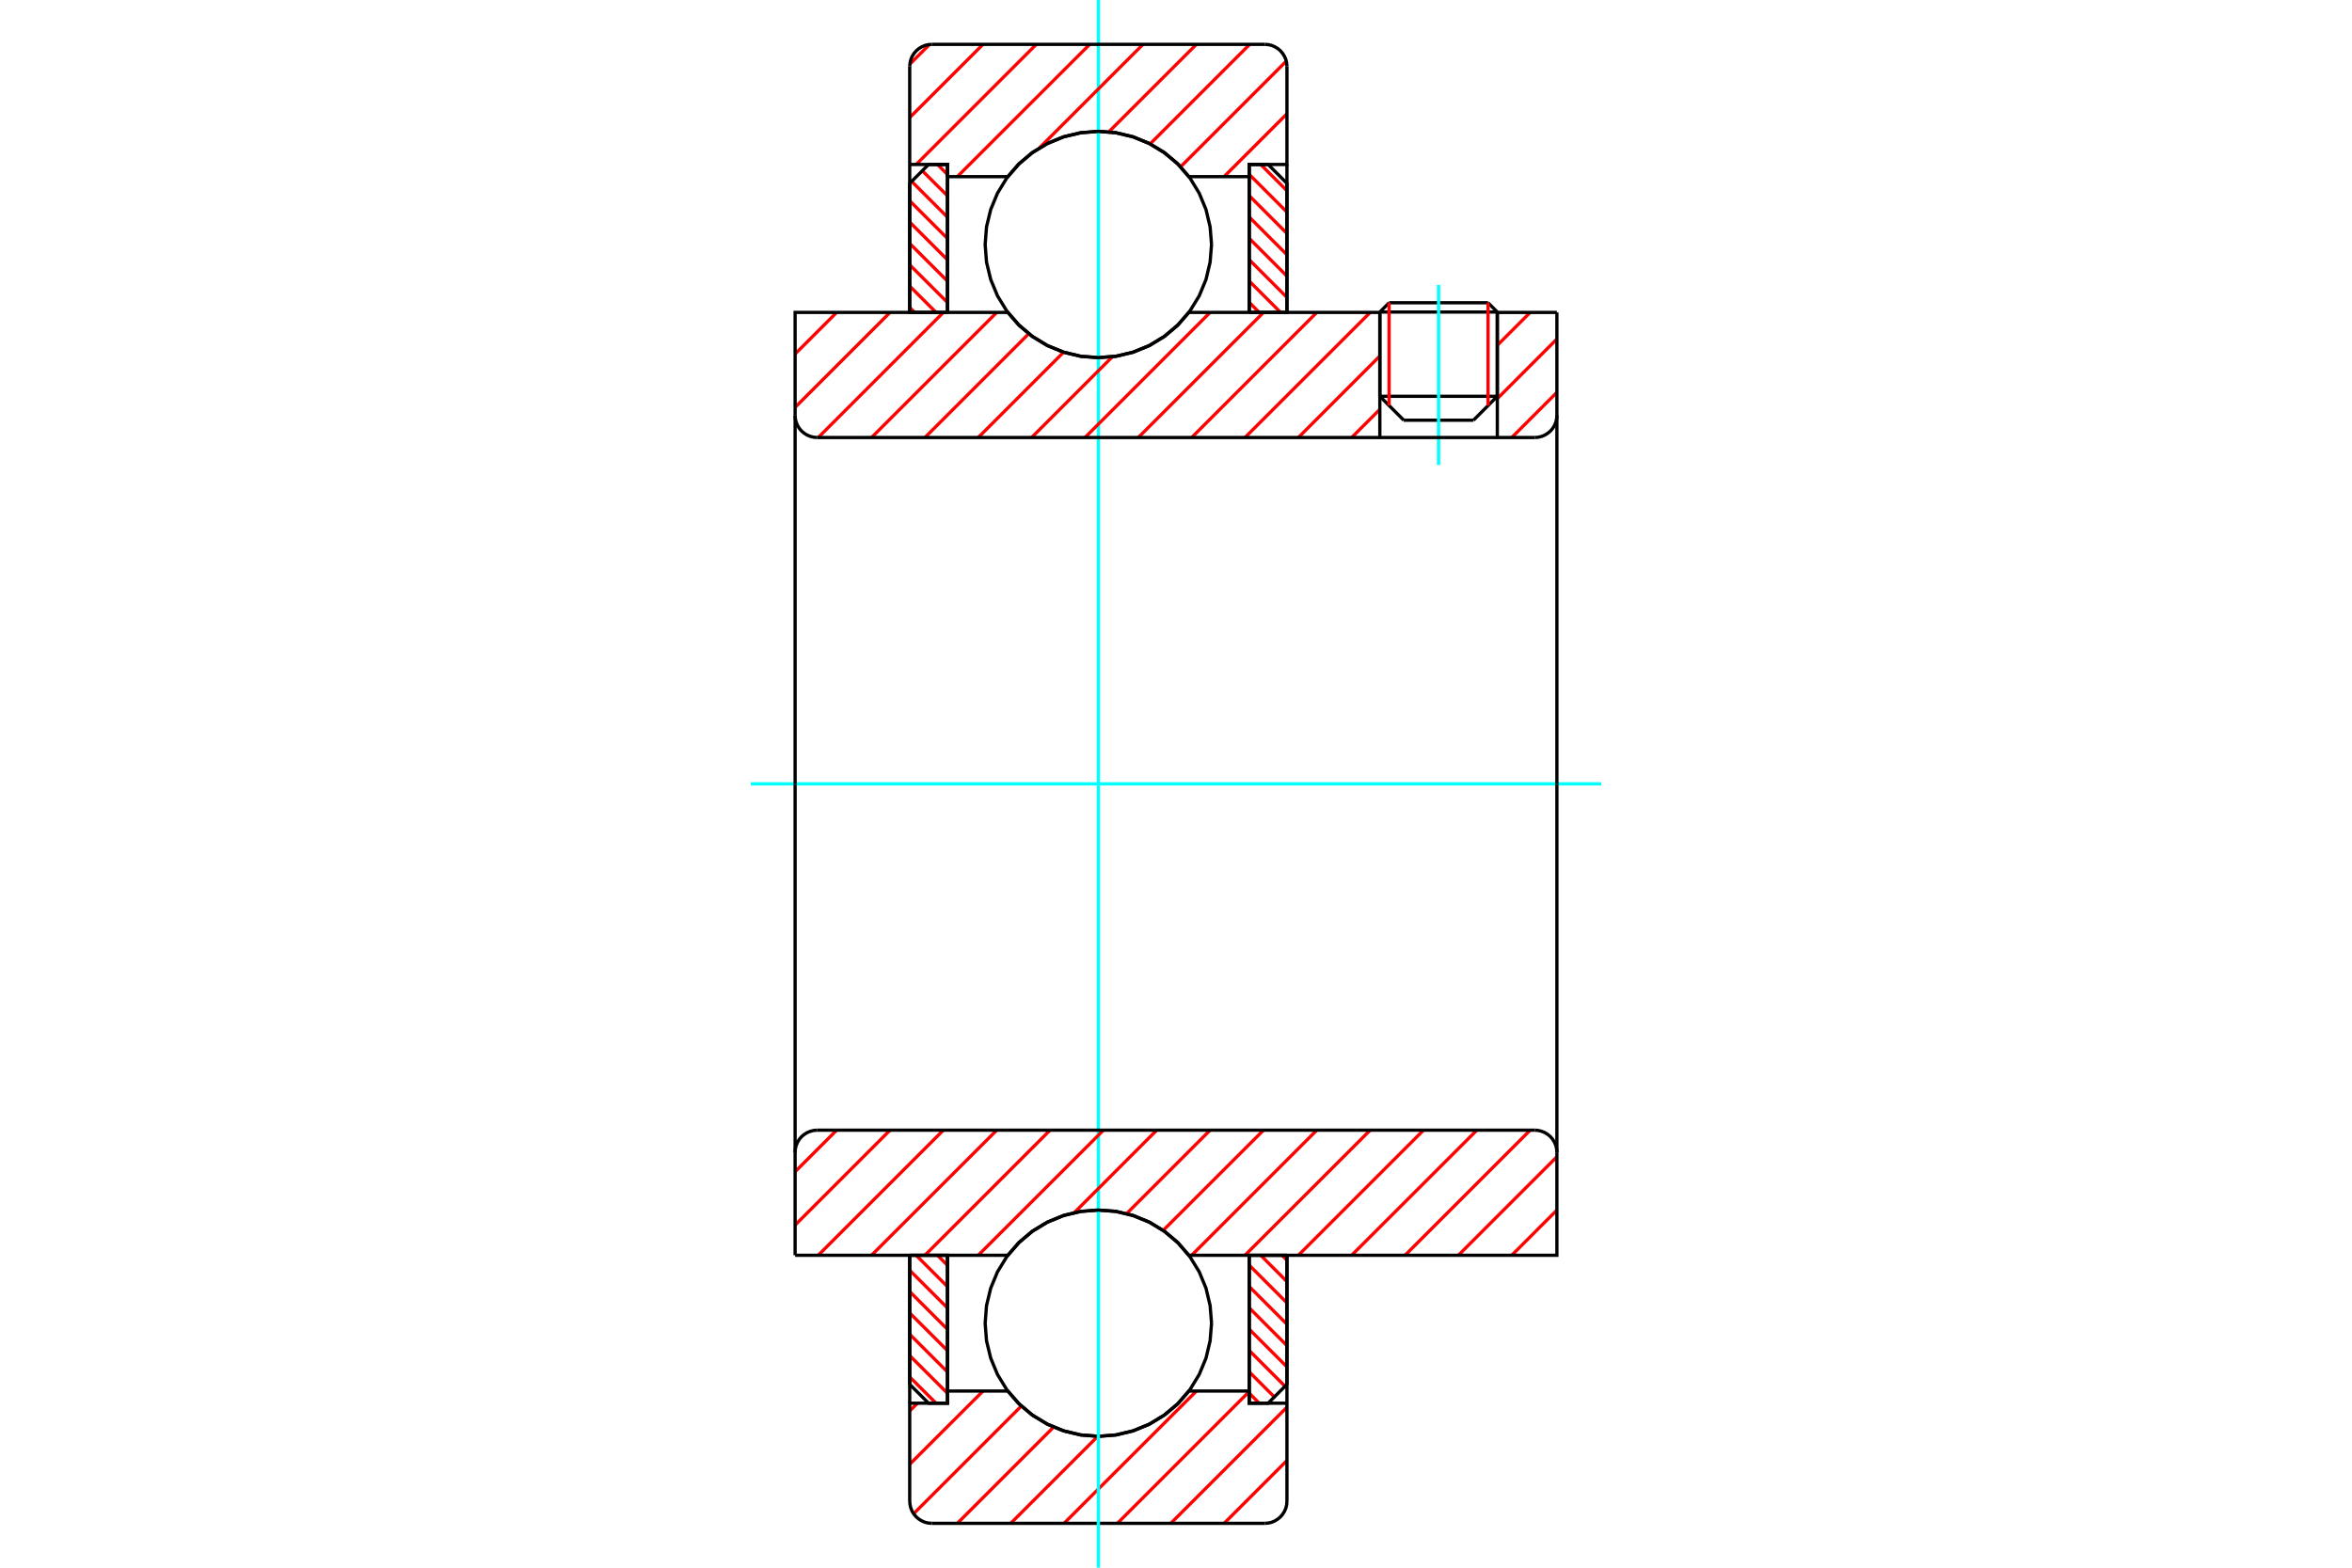 <?xml version="1.0" standalone="no"?>
<!DOCTYPE svg PUBLIC "-//W3C//DTD SVG 1.1//EN"
	"http://www.w3.org/Graphics/SVG/1.1/DTD/svg11.dtd">
<svg xmlns="http://www.w3.org/2000/svg" height="100%" width="100%" viewBox="0 0 36000 24000">
	<rect x="-1800" y="-1200" width="39600" height="26400" style="fill:#FFF"/>
	<g style="fill:none; fill-rule:evenodd" transform="matrix(1 0 0 1 0 0)">
		<g style="fill:none; stroke:#000; stroke-width:50; shape-rendering:geometricPrecision">
			<line x1="22918" y1="4777" x2="21120" y2="4777"/>
			<line x1="21262" y1="4635" x2="22776" y2="4635"/>
			<line x1="21120" y1="6067" x2="22918" y2="6067"/>
			<line x1="22553" y1="6433" x2="21486" y2="6433"/>
			<line x1="21262" y1="4635" x2="21120" y2="4777"/>
			<line x1="22918" y1="4777" x2="22776" y2="4635"/>
			<line x1="22553" y1="6433" x2="22918" y2="6067"/>
			<line x1="21120" y1="6067" x2="21486" y2="6433"/>
			<line x1="21120" y1="4777" x2="21120" y2="6067"/>
			<line x1="22918" y1="6067" x2="22918" y2="4777"/>
		</g>
		<g style="fill:none; stroke:#0FF; stroke-width:50; shape-rendering:geometricPrecision">
			<line x1="22019" y1="7119" x2="22019" y2="4361"/>
		</g>
		<g style="fill:none; stroke:#F00; stroke-width:50; shape-rendering:geometricPrecision">
			<line x1="22776" y1="4635" x2="22776" y2="6209"/>
			<line x1="21262" y1="6209" x2="21262" y2="4635"/>
			<line x1="13924" y1="21080" x2="14327" y2="21482"/>
			<line x1="13924" y1="20753" x2="14502" y2="21330"/>
			<line x1="13924" y1="20426" x2="14502" y2="21004"/>
			<line x1="13924" y1="20100" x2="14502" y2="20677"/>
			<line x1="13924" y1="19773" x2="14502" y2="20351"/>
			<line x1="13924" y1="19447" x2="14502" y2="20024"/>
			<line x1="14022" y1="19217" x2="14502" y2="19697"/>
			<line x1="14349" y1="19217" x2="14502" y2="19371"/>
		</g>
		<g style="fill:none; stroke:#000; stroke-width:50; shape-rendering:geometricPrecision">
			<polyline points="13924,19217 13924,21193 14213,21482 14502,21482 14502,19217 13924,19217"/>
		</g>
		<g style="fill:none; stroke:#0FF; stroke-width:50; shape-rendering:geometricPrecision">
			<line x1="11491" y1="12000" x2="24509" y2="12000"/>
		</g>
		<g style="fill:none; stroke:#F00; stroke-width:50; shape-rendering:geometricPrecision">
			<line x1="13924" y1="4707" x2="14000" y2="4783"/>
			<line x1="13924" y1="4380" x2="14327" y2="4783"/>
			<line x1="13924" y1="4054" x2="14502" y2="4631"/>
			<line x1="13924" y1="3727" x2="14502" y2="4304"/>
			<line x1="13924" y1="3400" x2="14502" y2="3978"/>
			<line x1="13924" y1="3074" x2="14502" y2="3651"/>
			<line x1="13954" y1="2777" x2="14502" y2="3325"/>
			<line x1="14117" y1="2614" x2="14502" y2="2998"/>
			<line x1="14349" y1="2518" x2="14502" y2="2671"/>
		</g>
		<g style="fill:none; stroke:#000; stroke-width:50; shape-rendering:geometricPrecision">
			<polyline points="14502,4783 14502,2518 14213,2518 13924,2807 13924,4783 14502,4783"/>
		</g>
		<g style="fill:none; stroke:#F00; stroke-width:50; shape-rendering:geometricPrecision">
			<line x1="19623" y1="19217" x2="19698" y2="19293"/>
			<line x1="19296" y1="19217" x2="19698" y2="19620"/>
			<line x1="19121" y1="19369" x2="19698" y2="19946"/>
			<line x1="19121" y1="19696" x2="19698" y2="20273"/>
			<line x1="19121" y1="20022" x2="19698" y2="20600"/>
			<line x1="19121" y1="20349" x2="19698" y2="20926"/>
			<line x1="19121" y1="20675" x2="19669" y2="21223"/>
			<line x1="19121" y1="21002" x2="19505" y2="21386"/>
			<line x1="19121" y1="21329" x2="19274" y2="21482"/>
		</g>
		<g style="fill:none; stroke:#000; stroke-width:50; shape-rendering:geometricPrecision">
			<polyline points="19698,19217 19698,21193 19410,21482 19121,21482 19121,19217 19698,19217"/>
		</g>
		<g style="fill:none; stroke:#F00; stroke-width:50; shape-rendering:geometricPrecision">
			<line x1="19296" y1="2518" x2="19698" y2="2920"/>
			<line x1="19121" y1="2670" x2="19698" y2="3247"/>
			<line x1="19121" y1="2996" x2="19698" y2="3574"/>
			<line x1="19121" y1="3323" x2="19698" y2="3900"/>
			<line x1="19121" y1="3649" x2="19698" y2="4227"/>
			<line x1="19121" y1="3976" x2="19698" y2="4553"/>
			<line x1="19121" y1="4303" x2="19601" y2="4783"/>
			<line x1="19121" y1="4629" x2="19274" y2="4783"/>
		</g>
		<g style="fill:none; stroke:#000; stroke-width:50; shape-rendering:geometricPrecision">
			<polyline points="19121,4783 19121,2518 19410,2518 19698,2807 19698,4783 19121,4783"/>
			<polyline points="18544,3743 18522,3472 18459,3208 18355,2957 18213,2725 18036,2518 17830,2342 17598,2200 17347,2096 17082,2032 16811,2011 16540,2032 16276,2096 16025,2200 15793,2342 15587,2518 15410,2725 15268,2957 15164,3208 15100,3472 15079,3743 15100,4014 15164,4279 15268,4530 15410,4761 15587,4968 15793,5145 16025,5287 16276,5391 16540,5454 16811,5475 17082,5454 17347,5391 17598,5287 17830,5145 18036,4968 18213,4761 18355,4530 18459,4279 18522,4014 18544,3743"/>
			<polyline points="18544,20257 18522,19986 18459,19721 18355,19470 18213,19239 18036,19032 17830,18855 17598,18713 17347,18609 17082,18546 16811,18525 16540,18546 16276,18609 16025,18713 15793,18855 15587,19032 15410,19239 15268,19470 15164,19721 15100,19986 15079,20257 15100,20528 15164,20792 15268,21043 15410,21275 15587,21482 15793,21658 16025,21800 16276,21904 16540,21968 16811,21989 17082,21968 17347,21904 17598,21800 17830,21658 18036,21482 18213,21275 18355,21043 18459,20792 18522,20528 18544,20257"/>
		</g>
		<g style="fill:none; stroke:#F00; stroke-width:50; shape-rendering:geometricPrecision">
			<line x1="19698" y1="22359" x2="18736" y2="23321"/>
			<line x1="19698" y1="21543" x2="17920" y2="23321"/>
			<line x1="19121" y1="21303" x2="17103" y2="23321"/>
			<line x1="18312" y1="21296" x2="16286" y2="23321"/>
			<line x1="16803" y1="21988" x2="15470" y2="23321"/>
			<line x1="16127" y1="21847" x2="14653" y2="23321"/>
			<line x1="15633" y1="21525" x2="13984" y2="23174"/>
			<line x1="15046" y1="21296" x2="13924" y2="22417"/>
			<line x1="14043" y1="21482" x2="13924" y2="21601"/>
		</g>
		<g style="fill:none; stroke:#000; stroke-width:50; shape-rendering:geometricPrecision">
			<polyline points="19698,19217 19698,21482 19698,22982"/>
			<polyline points="19359,23321 19412,23317 19464,23305 19513,23284 19558,23256 19599,23222 19633,23181 19661,23136 19682,23087 19694,23035 19698,22982"/>
			<line x1="19359" y1="23321" x2="14264" y2="23321"/>
			<polyline points="13924,22982 13929,23035 13941,23087 13961,23136 13989,23181 14024,23222 14064,23256 14110,23284 14159,23305 14211,23317 14264,23321"/>
			<polyline points="13924,22982 13924,21482 14502,21482 14502,21296 14502,19217"/>
			<polyline points="14502,21296 15426,21296 15602,21497 15807,21668 16037,21806 16284,21907 16545,21968 16811,21989 17078,21968 17338,21907 17586,21806 17815,21668 18021,21497 18197,21296 19121,21296 19121,19217"/>
			<polyline points="19121,21296 19121,21482 19698,21482"/>
			<line x1="13924" y1="21482" x2="13924" y2="19217"/>
		</g>
		<g style="fill:none; stroke:#0FF; stroke-width:50; shape-rendering:geometricPrecision">
			<line x1="16811" y1="24000" x2="16811" y2="0"/>
		</g>
		<g style="fill:none; stroke:#F00; stroke-width:50; shape-rendering:geometricPrecision">
			<line x1="19698" y1="1742" x2="18736" y2="2704"/>
			<line x1="19688" y1="936" x2="18070" y2="2554"/>
			<line x1="19128" y1="679" x2="17604" y2="2203"/>
			<line x1="18312" y1="679" x2="16971" y2="2019"/>
			<line x1="17495" y1="679" x2="15907" y2="2267"/>
			<line x1="16679" y1="679" x2="14653" y2="2704"/>
			<line x1="15862" y1="679" x2="14023" y2="2518"/>
			<line x1="15046" y1="679" x2="13924" y2="1800"/>
			<line x1="14227" y1="681" x2="13927" y2="981"/>
		</g>
		<g style="fill:none; stroke:#000; stroke-width:50; shape-rendering:geometricPrecision">
			<polyline points="13924,4783 13924,2518 13924,1018"/>
			<polyline points="14264,679 14211,683 14159,695 14110,716 14064,744 14024,778 13989,819 13961,864 13941,913 13929,965 13924,1018"/>
			<line x1="14264" y1="679" x2="19359" y2="679"/>
			<polyline points="19698,1018 19694,965 19682,913 19661,864 19633,819 19599,778 19558,744 19513,716 19464,695 19412,683 19359,679"/>
			<polyline points="19698,1018 19698,2518 19121,2518 19121,2704 19121,4783"/>
			<polyline points="19121,2704 18197,2704 18021,2503 17815,2332 17586,2194 17338,2093 17078,2032 16811,2011 16545,2032 16284,2093 16037,2194 15807,2332 15602,2503 15426,2704 14502,2704 14502,4783"/>
			<polyline points="14502,2704 14502,2518 13924,2518"/>
			<line x1="19698" y1="2518" x2="19698" y2="4783"/>
		</g>
		<g style="fill:none; stroke:#F00; stroke-width:50; shape-rendering:geometricPrecision">
			<line x1="23830" y1="18526" x2="23139" y2="19217"/>
			<line x1="23830" y1="17709" x2="22322" y2="19217"/>
			<line x1="23421" y1="17302" x2="21506" y2="19217"/>
			<line x1="22605" y1="17302" x2="20689" y2="19217"/>
			<line x1="21788" y1="17302" x2="19873" y2="19217"/>
			<line x1="20972" y1="17302" x2="19056" y2="19217"/>
			<line x1="20155" y1="17302" x2="18240" y2="19217"/>
			<line x1="19339" y1="17302" x2="17803" y2="18837"/>
			<line x1="18522" y1="17302" x2="17244" y2="18580"/>
			<line x1="17705" y1="17302" x2="16443" y2="18565"/>
			<line x1="16889" y1="17302" x2="14973" y2="19217"/>
			<line x1="16072" y1="17302" x2="14157" y2="19217"/>
			<line x1="15256" y1="17302" x2="13340" y2="19217"/>
			<line x1="14439" y1="17302" x2="12524" y2="19217"/>
			<line x1="13623" y1="17302" x2="12170" y2="18755"/>
			<line x1="12806" y1="17302" x2="12170" y2="17938"/>
		</g>
		<g style="fill:none; stroke:#000; stroke-width:50; shape-rendering:geometricPrecision">
			<line x1="12170" y1="12000" x2="12170" y2="19217"/>
			<polyline points="12509,17302 12456,17306 12404,17319 12355,17339 12310,17367 12269,17401 12234,17442 12207,17487 12186,17537 12174,17588 12170,17642"/>
			<line x1="12509" y1="17302" x2="23491" y2="17302"/>
			<polyline points="23830,17642 23826,17588 23814,17537 23793,17487 23766,17442 23731,17401 23690,17367 23645,17339 23596,17319 23544,17306 23491,17302"/>
			<polyline points="23830,17642 23830,19217 23253,19217 18197,19217 18021,19016 17815,18845 17586,18707 17338,18607 17078,18545 16811,18525 16545,18545 16284,18607 16037,18707 15807,18845 15602,19016 15426,19217 12747,19217 12170,19217"/>
			<line x1="23830" y1="12000" x2="23830" y2="17642"/>
		</g>
		<g style="fill:none; stroke:#F00; stroke-width:50; shape-rendering:geometricPrecision">
			<line x1="23830" y1="6007" x2="23139" y2="6698"/>
			<line x1="23830" y1="5190" x2="22918" y2="6103"/>
			<line x1="23421" y1="4783" x2="22918" y2="5286"/>
			<line x1="21120" y1="6267" x2="20689" y2="6698"/>
			<line x1="21120" y1="5450" x2="19873" y2="6698"/>
			<line x1="20972" y1="4783" x2="19056" y2="6698"/>
			<line x1="20155" y1="4783" x2="18240" y2="6698"/>
			<line x1="19339" y1="4783" x2="17423" y2="6698"/>
			<line x1="18522" y1="4783" x2="16607" y2="6698"/>
			<line x1="17027" y1="5461" x2="15790" y2="6698"/>
			<line x1="16280" y1="5391" x2="14973" y2="6698"/>
			<line x1="15746" y1="5109" x2="14157" y2="6698"/>
			<line x1="15256" y1="4783" x2="13340" y2="6698"/>
			<line x1="14439" y1="4783" x2="12524" y2="6698"/>
			<line x1="13623" y1="4783" x2="12170" y2="6236"/>
			<line x1="12806" y1="4783" x2="12170" y2="5419"/>
		</g>
		<g style="fill:none; stroke:#000; stroke-width:50; shape-rendering:geometricPrecision">
			<line x1="23830" y1="12000" x2="23830" y2="4783"/>
			<polyline points="23491,6698 23544,6694 23596,6681 23645,6661 23690,6633 23731,6599 23766,6558 23793,6513 23814,6463 23826,6412 23830,6358"/>
			<polyline points="23491,6698 22918,6698 22918,4783"/>
			<polyline points="22918,6698 21120,6698 21120,4783"/>
			<line x1="21120" y1="6698" x2="12509" y2="6698"/>
			<polyline points="12170,6358 12174,6412 12186,6463 12207,6513 12234,6558 12269,6599 12310,6633 12355,6661 12404,6681 12456,6694 12509,6698"/>
			<polyline points="12170,6358 12170,4783 12747,4783 15426,4783 15602,4984 15807,5155 16037,5293 16284,5393 16545,5455 16811,5475 17078,5455 17338,5393 17586,5293 17815,5155 18021,4984 18197,4783 21120,4783"/>
			<line x1="22918" y1="4783" x2="23830" y2="4783"/>
			<line x1="12170" y1="12000" x2="12170" y2="6358"/>
		</g>
	</g>
</svg>
